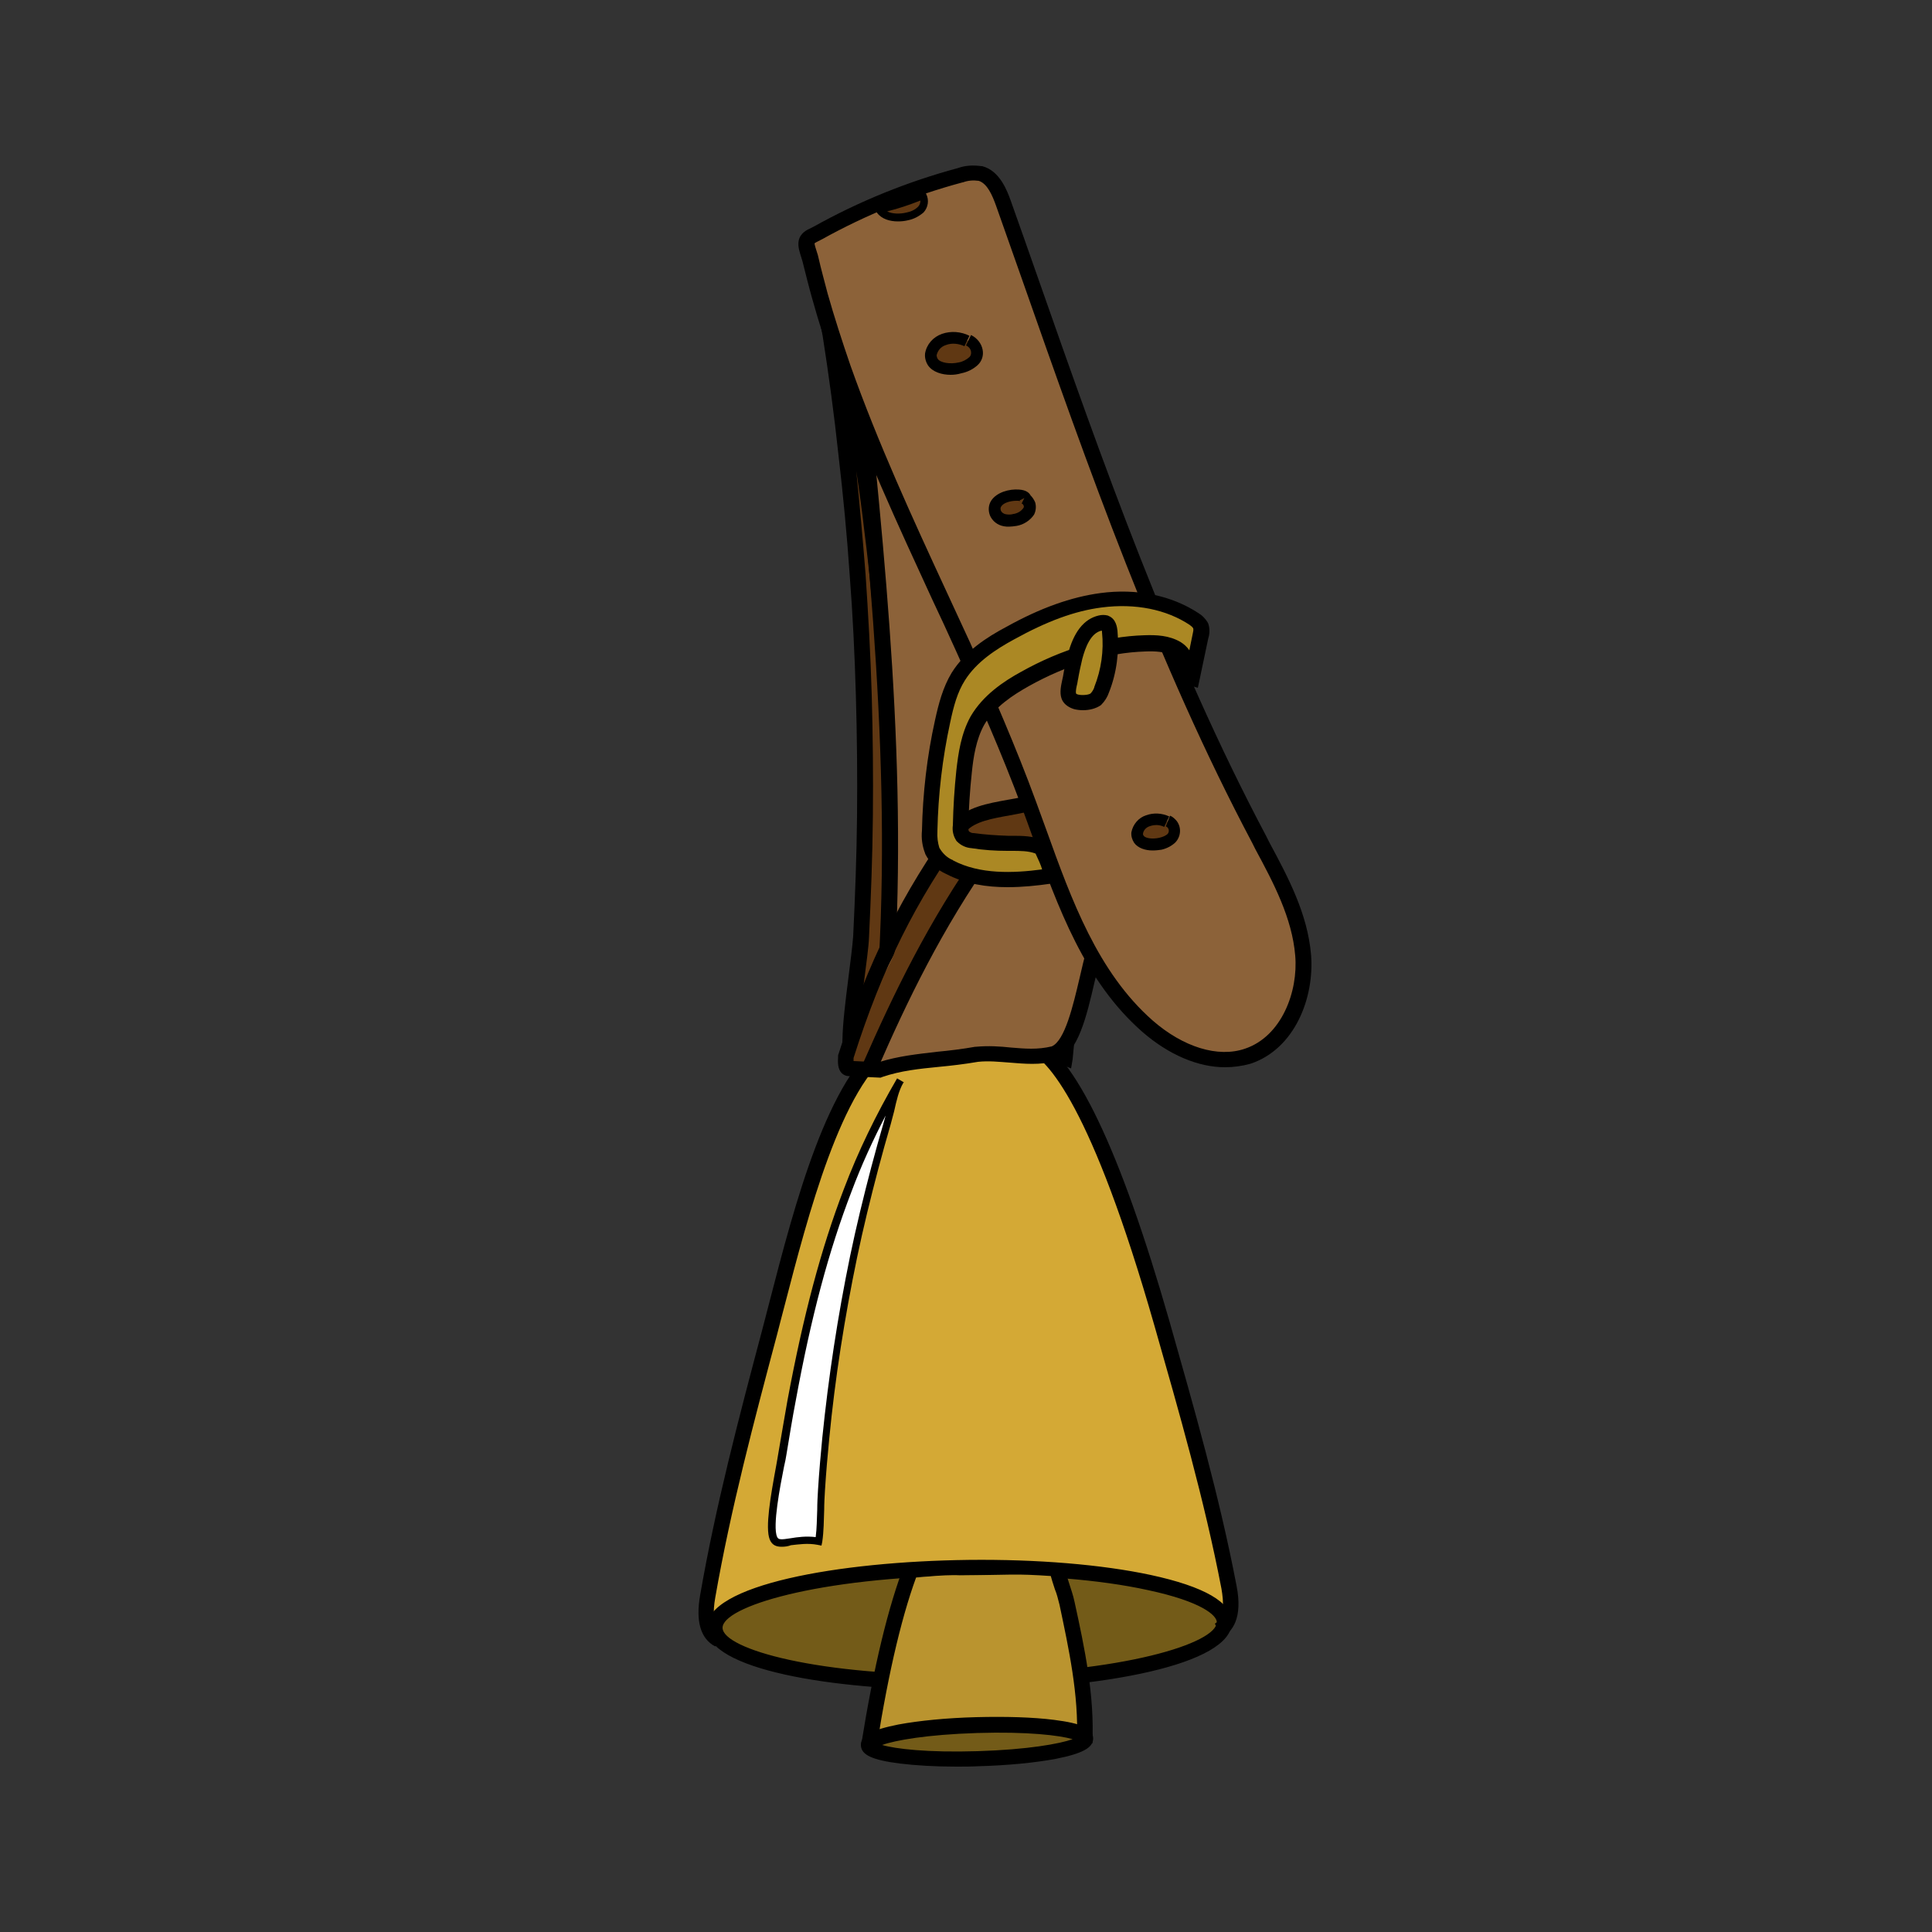 <?xml version="1.0" encoding="utf-8"?>
<!-- Generator: Adobe Illustrator 25.2.1, SVG Export Plug-In . SVG Version: 6.00 Build 0)  -->
<svg version="1.1" id="Layer_1" xmlns="http://www.w3.org/2000/svg" xmlns:xlink="http://www.w3.org/1999/xlink" x="0px" y="0px"
	 viewBox="0 0 500 500" style="enable-background:new 0 0 500 500;" xml:space="preserve">
<rect x="0" y="0" width="500" height="500" fill="#333333" stroke="none"/>
<style type="text/css">
	.st0{fill:#D4A935;}
	.st1{fill:#735B18;}
	.st2{fill:#BA942F;}
	.st3{fill:#FFFFFF;}
	.st4{fill:#603813;}
	.st5{fill:#8C6239;}
	.st6{fill:#AB8824;}
</style>
<path class="st0" d="M225.1,274.6c-21.5,44.6-35.7,92.3-42.2,141.4c-0.3,2.3,0.4,5.6,2.8,5.4c13.9-1.2,27-5.4,41-6
	c16.1-0.6,32.3-1.3,48.4-1c14.1,0.2,28.6,1.3,41.5,6.9c0.4-5.6,0.3-11.3-0.5-16.9c-1.1-7.9-3.4-15.7-5.7-23.4l-10.8-36.2
	c-5.5-18.3-10.9-36.7-17.9-54.6c-1.2-3.6-3-6.9-5.2-10c-2.3-2.8-5.2-5.1-8.4-6.8c-9.9-5.5-21.5-7.4-32.7-5.1"/>
<ellipse transform="matrix(1 -1.134438e-02 1.134438e-02 1 -4.754 2.873)" class="st1" cx="250.9" cy="420.5" rx="66" ry="14.9"/>
<g>
	<path d="M247.7,437.4c-32.7,0-64.7-5.4-64.8-16.1c-0.1-11.1,34-17.2,67.8-17.6h0c17.7-0.2,34.5,1.2,47.1,3.9c13.9,3,21,7.1,21,12.2
		c0.1,11.1-34,17.2-67.8,17.6C250,437.4,248.9,437.4,247.7,437.4z M250.8,407.7c-39.6,0.5-63.9,8.2-63.8,13.6
		c0.1,5.4,24.5,12.6,64.1,12.1c39.6-0.4,63.9-8.2,63.8-13.6c0-1.7-3.8-5.3-17.9-8.3C284.7,408.8,268.2,407.5,250.8,407.7
		L250.8,407.7z"/>
</g>
<path class="st2" d="M273.3,409.9c-0.2-0.7-0.5-1.4-0.9-2c-10.4-0.7-9.9-0.3-24-0.2c-4.2-0.3-13.1,0.8-13.2,0.9
	c-4.7,3.1-1.7,6-3.4,11c-3.1,8.9-6.9,21.1-7.7,30.4c-0.1,1.3,2.2,0,2.1,1.3c3.2-1.7,7.1-1.3,10.7-1l29,2.9c4,0.4,8.7,0.4,10.9-2.7
	c1-1.5,3.9-0.7,4-2.5c0.6-9.6-3-21.8-5.4-31.1C274.7,414.4,274.1,412.1,273.3,409.9z"/>
<g>
	<path d="M185.1,426.1c-3.8-2-5.1-6.5-3.9-13.3c4-23.1,10.1-46.2,16-68.4c0.6-2.4,1.3-4.9,2-7.7c6.4-24.7,15.1-58.5,30-68.2l2.2,3.3
		c-13.6,8.9-22.4,43.2-28.3,65.9c-0.7,2.7-1.4,5.3-2,7.7c-5.9,22.2-12,45.1-16,68.1c-0.6,3.4-0.8,7.7,1.9,9.1L185.1,426.1z"/>
</g>
<g>
	<path d="M316.3,423.7l-1.9-3.5c2.6-1.4,2.3-5.7,1.7-9.1c-4.4-22.9-11-45.8-17.3-67.9c-16.3-57-27.7-69.2-33.1-71.4l1.5-3.7
		c10.8,4.4,22.7,29.3,35.5,74c6.3,22.2,12.9,45.2,17.3,68.2C321.7,418.8,318.9,422.3,316.3,423.7z"/>
</g>
<g>
	<path d="M226.9,452l-4-0.6c3.2-20,7-35.8,11.3-46.8l3.7,1.5C233.7,416.8,230,432.3,226.9,452z"/>
</g>
<g>
	<path d="M278.7,451.2l-0.1-0.8l0.1,0c0.5-11.8-2.1-23.7-4.5-35.1c-0.4-1.6-0.7-2.8-1.2-4c-0.4-1.3-0.9-2.6-1.3-4.5l3.9-0.8
		c0.4,1.7,0.8,2.8,1.2,4.1c0.4,1.3,0.9,2.6,1.3,4.5c2.6,11.9,5.2,24.2,4.6,36.6L278.7,451.2z"/>
</g>
<ellipse transform="matrix(1 -3.088744e-02 3.088744e-02 1 -13.804 8.027)" class="st1" cx="252.9" cy="450.8" rx="28" ry="4.4"/>
<g>
	<path d="M247.5,457.2c-5.5,0-10.5-0.3-14.6-0.8c-7.1-0.9-10-2.2-10.1-4.7c-0.1-2.5,2.7-4,9.7-5.4c5.4-1,12.5-1.7,20.1-1.9l0,0
		c7.6-0.2,14.7,0,20.2,0.7c7.1,0.9,10,2.2,10.1,4.7s-2.7,4-9.7,5.4c-5.4,1-12.5,1.7-20.1,1.9C251.2,457.2,249.3,457.2,247.5,457.2z
		 M228.3,451.6c3.4,1,11.7,2,24.7,1.6c13-0.4,21.2-1.9,24.6-3.1c-3.4-1-11.7-2-24.7-1.6l0,0C239.9,448.9,231.6,450.4,228.3,451.6z"
		/>
</g>
<g>
	<path class="st3" d="M233.1,279.6c-1.8,3-2.4,7.7-3.4,11.1c-1.1,3.8-2.2,7.7-3.2,11.5c-2,7.6-3.9,15.3-5.5,23.1
		c-3.3,15.5-5.7,31.2-7.2,47c-0.4,4.5-0.8,8.9-1.1,13.4s-0.1,9-0.7,13.3c-6.2-1.2-10.6,2.1-11.9-0.9c-1.5-3.6,1.7-17.7,2.3-21.6
		c0.8-4.6,1.6-9.3,2.4-13.9c3.4-18.5,7.8-36.9,14.6-54.5C223.1,298.2,227.7,288.7,233.1,279.6z"/>
	<path d="M202.3,400.3c-1.4,0-2.5-0.4-3.1-1.9c-1.2-3,0.2-11.1,1.7-19.2c0.2-1.2,0.4-2.2,0.5-2.9c0.9-5.4,1.7-9.8,2.4-13.9
		c4.1-22,8.7-39.3,14.6-54.7c3.7-9.8,8.4-19.4,13.7-28.5c0,0,0-0.1,0.1-0.1l1.7,1c0,0,0,0.1-0.1,0.1c-1.2,2-1.8,4.7-2.4,7.4
		c-0.3,1.2-0.6,2.3-0.9,3.4c-1.1,3.8-2.2,7.7-3.2,11.5c-2,7.6-3.9,15.3-5.5,23c-3.2,15.4-5.7,31.2-7.2,46.9
		c-0.4,4.1-0.8,8.5-1.1,13.3c-0.1,1.7-0.2,3.4-0.2,5c-0.1,2.8-0.1,5.6-0.5,8.3l-0.2,1l-1-0.2c-2.6-0.5-5-0.1-6.9,0.1
		C203.9,400.2,203.1,400.3,202.3,400.3z M229.2,288.7c-3.3,6.4-6.3,12.9-8.8,19.6c-5.9,15.3-10.5,32.5-14.5,54.4
		c-0.8,4.1-1.5,8.5-2.4,13.9c-0.1,0.7-0.3,1.7-0.6,3c-1,5-3,15.4-1.8,18.1c0.3,0.8,1,0.8,3.5,0.4c1.8-0.3,4-0.6,6.5-0.3
		c0.3-2.3,0.3-4.7,0.4-7.1c0-1.7,0.1-3.4,0.2-5.1c0.3-4.9,0.7-9.2,1.1-13.4c1.6-15.8,4-31.6,7.2-47.1c1.6-7.7,3.5-15.5,5.5-23.1
		c1-3.8,2.1-7.7,3.2-11.5C228.9,289.9,229,289.3,229.2,288.7z"/>
</g>
<path class="st4" d="M230,240.9c-0.3,10.7-1.2,21.3-2.6,31.9c-2.7-0.5-5.5,6.7-7.8,2c1.7-10.7,2.8-21.6,3.2-32.4
	c0.5-10.4,0.9-20.8,1-31.2c0.1-10.4,0-20.8-0.3-31.3c-0.3-10.4-0.8-20.9-1.6-31.2c-0.7-10.4-1.7-20.8-2.9-31.1
	c-1.1-10.3-2.5-20.7-4.1-31c-0.2-1.3-0.5-2.5-0.6-3.8c2.6,2.3,4.2,5.5,4.6,8.9c0.4,4.3,1.1,8.5,1.8,12.7c1.9,10.9,3.5,21.8,4.9,32.8
	s2.4,22,3.2,33.1c0.8,11.1,1.3,22.1,1.5,33.2c0.2,11.1,0.1,22.2-0.2,33.3C230.1,238.2,230.1,239.6,230,240.9z"/>
<g>
	<path d="M222.4,278.3c-0.9,0-1.8-0.3-2.5-1c-2.9-2.8-2-11.2-0.3-24.5c0.5-4,1-7.8,1.2-10.5c0.5-10.3,0.9-20.8,1-31.1
		c0.1-10.3,0-20.9-0.3-31.2c-0.3-10.4-0.8-20.9-1.6-31.2c-0.7-10.3-1.7-20.7-2.9-31c-1.1-10.3-2.5-20.7-4.1-30.9
		c-0.1-0.4-0.1-0.7-0.2-1.1c-0.2-0.9-0.3-1.9-0.4-2.8l-0.5-5l3.8,3.3c3,2.6,4.9,6.2,5.2,10.2c0.4,4.2,1.1,8.2,1.8,12.6
		c1.9,10.9,3.5,22,4.9,33c1.3,11,2.4,22.1,3.2,33.2c0.8,11.1,1.3,22.3,1.5,33.3c0.2,11.1,0.2,22.3-0.2,33.4c0,1.3-0.1,2.6-0.1,3.9
		l0,0.2c-0.3,10.4-1.1,20.9-2.5,31.2l-0.1,0.9l-0.8,0.5c-0.4,0.2-0.7,0.5-1.1,0.7l-0.5,0.4c-1,0.8-2,1.8-2.8,2.8l-0.5,0.6l-0.7,0.1
		C222.8,278.2,222.6,278.3,222.4,278.3z M221.6,121.9c0.9,8.9,1.7,17.8,2.4,26.6l0,0c0.7,10.4,1.3,20.9,1.6,31.3
		c0.3,10.4,0.4,21,0.3,31.4c-0.1,10.4-0.5,20.9-1,31.3c-0.1,2.8-0.7,6.7-1.2,10.8c-0.8,6.2-2.3,17.1-1.3,20.4
		c0.6-0.6,1.2-1.2,1.9-1.7c0.3-0.5,0.8-0.8,1.3-1c0.1,0,0.1-0.1,0.2-0.1c1.3-9.9,2.1-19.9,2.3-29.9l0-0.2c0-1.3,0.1-2.6,0.1-3.9
		c0.4-11,0.4-22.2,0.2-33.2c-0.2-11-0.7-22.2-1.5-33.2c-0.8-11-1.8-22.1-3.2-33C223.1,132.3,222.4,127.1,221.6,121.9z"/>
</g>
<path class="st5" d="M277.8,226c0,15.9-0.8,31.9-2.4,47.8c-15.3-5.5-31.9-6.5-47.8-3c6.1-58.2,0.2-116.9-5.7-175
	c11.4,4.7,20.9,12.8,29.8,21.3c11.5,10.8,22.9,23,26.7,38.3c3.4,13.7,0.3,28.2,1.4,42.2"/>
<g>
	<path d="M277.2,276.5l-2.4-0.9c-15-5.4-31.2-6.4-46.7-2.9l-2.7,0.6l0.3-2.8c6.1-58.2,0.1-117.4-5.7-174.6l-0.3-3.3l3.1,1.3
		c12.1,5,22.1,13.8,30.4,21.7c11.9,11.2,23.4,23.6,27.3,39.3c2.1,8.6,1.8,17.4,1.4,26c-0.2,5.5-0.4,11.1,0,16.6l-4,0.3
		c-0.5-5.7-0.2-11.4,0-17c0.3-8.7,0.7-16.9-1.3-24.9c-3.6-14.7-14.7-26.6-26.1-37.4c-7.4-6.9-16-14.6-26.1-19.5
		c5.7,55.5,11.3,112.7,5.7,169.3c14.6-2.8,29.7-1.8,43.8,2.8c1.4-14.9,2.1-30.1,2.1-45l4,0c0,16-0.8,32.1-2.4,48L277.2,276.5z"/>
</g>
<path class="st5" d="M268.4,202.9c-1.2,0.4-2.5,0.8-3.7,1.4c-4.5,2.2-8.5,5.3-11.8,8.9c-7.2,7.7-12.5,17.2-17.7,26.8
	c-1.7,3.2-3.5,6.4-5.2,9.6l-9.4,17.4c-1,1.9-2.6,3.8-2.7,6c-0.1,3,2,3.4,4,3.3c1.1,0,2.1-0.1,3.2-0.2l0,0
	c11.2-0.9,23.3-4.2,35.5-2.8c3.4,0.4,6.9,1.1,10.4,0.3c8.7-2,11.1-28.9,16.2-37.2C279.1,219.9,274,220.5,268.4,202.9z"/>
<path class="st4" d="M273,208.2c-1.2,0.4-5.5-0.7-6.7-0.1c-4.4,2-14.3,2.1-17.7,5.8c-7.2,7.7-10.2,18.5-15.4,28.1
	c-1.7,3.2-1.3,4.4-3.1,7.7l-9.4,17.4c-1,1.9-2.6,3.8-2.7,6c-0.1,3,2,3.4,4,3.3c1.1,0,2.1-0.1,3.2-0.2l0,0l2.3-0.2
	c0-1.3,0.3-2.6,0.8-3.9c3.9-10.1,8.2-21.3,13.6-30c4.7-11.7,10.2-19.2,13.7-21.6c-1,4.1,18.7,8.9,20.2,0.3
	C275.3,223.4,273.8,210.9,273,208.2z"/>
<g>
	<path d="M227.9,278.9l-8.3-0.4c0,0,0,0,0,0c-0.6,0-1.3-0.3-1.8-0.8c-1-1.1-1-2.7-0.9-4.3l0-0.3l0.1-0.3
		c7.6-23.9,16.6-41.9,29.9-60.2l0.1-0.1c3.1-3.6,8.7-4.6,13.7-5.5c2.9-0.5,5.7-1,7.5-1.9l1.8,3.6c-2.3,1.2-5.4,1.7-8.6,2.3
		c-4.5,0.8-9.1,1.6-11.3,4.1c-13,17.8-21.8,35.4-29.2,58.7c0,0.2,0,0.5,0,0.8l6.5,0.3c5.1-1.6,10-2.1,15.1-2.7
		c3.2-0.3,6.5-0.7,9.9-1.3l0.2,0c3.2-0.3,6.2-0.1,9,0.2c3.6,0.3,6.9,0.6,10.6-0.3c3.4-1.5,5.5-10.5,7.2-17.7
		c1.2-5.3,2.4-10.2,4.1-13.2l3.5,2c-1.4,2.5-2.5,7.2-3.7,12.1c-2.1,9.1-4.3,18.4-9.7,20.5l-0.2,0.1c-4.4,1.1-8.3,0.7-12.1,0.4
		c-2.8-0.2-5.4-0.5-8.2-0.2c-3.5,0.6-6.9,1-10.1,1.3c-5.1,0.5-9.9,1-14.6,2.6L227.9,278.9z M219.8,274.5l0.1,0
		C219.9,274.5,219.8,274.5,219.8,274.5z"/>
</g>
<g>
	<path d="M227,276.9l-3.7-1.6c7.8-17.8,17-37,30.6-56.1c2.2-3.4,6.2-2.9,9.8-2.5c3.8,0.5,6.3,0.6,7.8-1.4l3.1,2.5
		c-3.1,3.9-7.7,3.3-11.5,2.9c-3.4-0.4-5.2-0.5-6,0.8C243.8,240.3,234.7,259.2,227,276.9z"/>
</g>
<path class="st5" d="M266.3,208.1c7.6,20.6,14.2,43,30.7,57.5c7.1,6.2,16.9,10.7,25.9,7.7c10.2-3.4,15.3-15.5,14.4-26.2
	s-6.3-20.4-11.4-29.9c-27.8-52.3-46.4-108.8-66.2-164.6c-1.1-3.2-2.7-6.9-6-7.7c-1.7-0.3-3.5-0.1-5.1,0.4c-12.9,3.4-25.3,8.5-37,15
	c-1.1,0.6-2.5,1-2.8,2.3s0.7,3.4,1,4.5c0.8,3.2,1.6,6.3,2.4,9.5c1.8,6.3,3.8,12.5,5.9,18.7c8.7,24.7,20.2,48.2,31,72
	C255.2,180.8,261.1,194.3,266.3,208.1z"/>
<g>
	<path d="M317,276.2c-6.9,0-14.5-3.2-21.3-9.1c-15-13.1-21.9-32.3-28.6-50.9c-0.9-2.5-1.8-5-2.7-7.4v0c-5.2-14-11.3-27.8-17.1-40.6
		c-2-4.4-4-8.8-6.1-13.2c-8.8-19.1-17.9-38.8-25-58.9c-2.3-6.4-4.3-12.7-6-18.8c-0.9-3.2-1.7-6.4-2.5-9.6c-0.1-0.3-0.2-0.6-0.3-1
		c-0.4-1.3-1-2.9-0.7-4.4c0.4-2,2.1-2.8,3.2-3.3c0.2-0.1,0.4-0.2,0.6-0.3c11.8-6.6,24.4-11.7,37.4-15.2c1.9-0.7,4-0.8,6.1-0.5l0.2,0
		c4.6,1.2,6.5,6.5,7.4,9c2.2,6.2,4.4,12.4,6.6,18.7c17.1,48.8,34.9,99.3,59.5,145.7l0.8,1.6c4.9,9.1,9.9,18.5,10.8,29.1
		c0.9,11.1-4.2,24.4-15.7,28.2C321.4,275.9,319.3,276.2,317,276.2z M268.1,207.4c0.9,2.5,1.8,4.9,2.7,7.4
		c6.5,18.1,13.3,36.8,27.5,49.3c7.9,6.9,16.9,9.7,23.9,7.3c9.5-3.2,13.8-14.8,13-24.1c-0.8-9.7-5.6-18.8-10.3-27.5l-0.8-1.6
		C299.4,171.6,281.6,121,264.4,72c-2.2-6.2-4.4-12.5-6.6-18.7c-1-2.8-2.3-5.8-4.5-6.5c-1.4-0.2-2.8-0.1-4.1,0.4l-0.1,0
		c-12.7,3.4-25,8.4-36.5,14.8c-0.3,0.1-0.5,0.3-0.8,0.4c-0.3,0.2-0.9,0.4-1,0.6c0,0.3,0.4,1.6,0.6,2.2c0.2,0.5,0.3,1,0.4,1.4
		c0.7,3.1,1.6,6.3,2.4,9.4c1.7,6,3.7,12.2,5.9,18.6c7.1,20,16.1,39.6,24.9,58.6c2,4.4,4.1,8.8,6.1,13.2
		C256.8,179.4,262.9,193.2,268.1,207.4L268.1,207.4z"/>
</g>
<path class="st6" d="M308.1,177.3l2.6-12.6c0.3-0.9,0.3-1.8,0-2.7c-0.4-0.7-0.9-1.2-1.6-1.6c-7-4.7-15.8-6-24.1-4.9
	s-16.2,4.4-23.5,8.5c-5.2,2.9-10.3,6.2-13.4,11.2c-2.2,3.5-3.2,7.5-4.1,11.6c-2,9.3-3.1,18.8-3.3,28.4c-0.2,1.7,0.1,3.4,0.7,5
	c1,1.9,2.6,3.4,4.6,4.2c7.8,4.1,17.1,3.5,25.8,2.3l-2.1-7.4c-2.7-1.3-5.8-1.1-8.8-1.1c-3,0-6.1-0.2-9.1-0.7c-1,0-1.9-0.4-2.6-1.1
	c-0.5-0.8-0.7-1.7-0.6-2.6c0.1-4.7,0.4-9.4,0.9-14.1c0.5-4.6,1.2-9.2,3.5-13.2c2.7-4.8,7.4-8.1,12.3-10.8c9.5-5.3,20.2-8.9,31.1-9.2
	c2.9-0.1,5.9,0.1,8.3,1.5S309.1,174.6,308.1,177.3z"/>
<g>
	<path d="M260.8,229.6c-5.4,0-10.9-0.8-15.9-3.4c-2.3-1-4.2-2.8-5.4-5.1l-0.1-0.3c-0.7-1.8-1-3.8-0.8-5.8c0.2-9.6,1.3-19.3,3.4-28.7
		c0.9-4.1,2-8.4,4.3-12.2c3.5-5.6,9.1-9.2,14.2-11.9c8.8-4.9,16.8-7.7,24.2-8.7c9.5-1.3,18.5,0.6,25.5,5.2c1,0.6,1.7,1.4,2.3,2.3
		l0.2,0.4c0.4,1.2,0.4,2.6,0,3.8l-2.4,11.4c-0.1,0.5-0.2,1-0.3,1.4l-3.8-1.1l0.2-1c0.1-2-1.2-5.3-2.7-6.1c-2.1-1.2-4.8-1.3-7.3-1.2
		c-9.8,0.3-20.2,3.4-30.2,9c-3.9,2.2-8.8,5.3-11.5,10c-2.1,3.8-2.8,8.4-3.2,12.4c-0.5,4.6-0.8,9.3-0.9,14l0,0.2c0,0.4,0,0.7,0.2,1
		c0.3,0.2,0.7,0.4,1,0.4l0.2,0c2.9,0.4,5.9,0.6,8.8,0.7l1,0c2.7,0,5.8,0,8.6,1.3l0.6,0.3l0.3,0.6c3.3,6.8,2.7,8.3,2.4,8.9
		c-0.3,0.7-0.9,1.1-1.6,1.3l-0.2,0C268.4,229.2,264.6,229.6,260.8,229.6z M243.1,219.4c0.8,1.4,2,2.6,3.5,3.2l0.1,0.1
		c6.9,3.6,15.4,3.3,23,2.3c-0.3-1.1-1-2.6-1.7-4.1c-1.8-0.7-4-0.7-6.2-0.7l-1.1,0c-3.1,0-6.2-0.2-9.3-0.7c-1.4-0.1-2.7-0.7-3.7-1.7
		l-0.2-0.2l-0.1-0.2c-0.7-1.1-1-2.5-0.8-3.8c0.1-4.7,0.4-9.5,0.9-14.2c0.5-4.4,1.2-9.5,3.7-14c3.2-5.5,8.6-9.1,13-11.5
		c10.5-5.9,21.6-9.2,32-9.5c3-0.1,6.4,0,9.4,1.8c0.8,0.5,1.6,1.2,2.2,2.1l0.9-4.4c0.1-0.4,0.2-0.9,0.1-1.3c-0.2-0.3-0.4-0.5-0.7-0.7
		l-0.1-0.1c-6.1-4.1-14.2-5.7-22.8-4.6c-7.1,0.9-14.3,3.6-22.8,8.3c-4.6,2.5-9.7,5.8-12.7,10.6c-1.9,3-2.9,6.6-3.8,10.9
		c-2,9.2-3.1,18.6-3.3,28l0,0.1C242.5,216.7,242.7,218.1,243.1,219.4z"/>
</g>
<path class="st6" d="M278.2,170c0.9-3.8,2.8-8.1,6.6-8.9c0.4-0.1,0.9-0.1,1.3,0c0.8,0.3,1,1.3,1.1,2.2c0.5,5.1-0.2,10.3-2.1,15.1
	c-0.3,0.9-0.8,1.8-1.5,2.5c-1.5,1.2-6.2,1.3-6.9-0.9c-0.4-1.3,0.2-3.3,0.5-4.6C277.4,173.6,277.7,171.8,278.2,170z"/>
<g>
	<path d="M280.3,183.8c-0.8,0-1.7-0.1-2.4-0.3c-1.6-0.5-2.8-1.5-3.2-2.8c-0.5-1.5-0.1-3.3,0.2-4.7c0.1-0.3,0.1-0.6,0.2-0.9
		c0.3-1.9,0.7-3.7,1.2-5.5l0,0c1.5-6,4.2-9.4,8-10.3c0.8-0.2,1.6-0.2,2.4,0l0.2,0.1c2,0.8,2.2,3.1,2.3,3.8c0.5,5.4-0.2,11-2.2,16
		c-0.4,1.2-1.1,2.3-2,3.2l-0.1,0.1C283.6,183.4,281.9,183.8,280.3,183.8z M280.1,170.5c-0.4,1.7-0.8,3.5-1.1,5.3
		c-0.1,0.3-0.1,0.7-0.2,1.1c-0.2,0.8-0.5,2.1-0.3,2.6c0.4,0.5,2.9,0.5,3.7,0c0.4-0.4,0.8-1,1-1.6l0-0.1c1.8-4.5,2.5-9.4,2-14.2
		c0-0.2,0-0.3-0.1-0.4C282.3,163.8,280.9,167.5,280.1,170.5z"/>
</g>
<g>
	<path class="st4" d="M265.4,128.9c-0.2-0.5-1-0.7-1.7-0.7c-2.3-0.2-4.9,0.6-5.9,2.2s0,3.8,2.3,4.3c0.9,0.1,1.8,0.1,2.6-0.1
		c1.4-0.2,2.7-1.1,3.6-2.3c0.6-1.2,0.1-2.6-1-3.3c0,0,0,0,0,0"/>
	<path d="M261.1,136.3c-0.4,0-0.8,0-1.3-0.1c-1.7-0.3-3-1.4-3.6-2.8c-0.5-1.3-0.4-2.7,0.3-3.8c1.4-2.2,4.7-3.1,7.2-2.9
		c1.9,0.1,2.7,0.9,3,1.5l0,0c0.5,0.5,0.9,1.1,1.2,1.8c0.3,1,0.2,2.1-0.2,3l-0.1,0.2c-1,1.5-2.7,2.6-4.5,2.9
		C262.4,136.2,261.7,136.3,261.1,136.3z M263.1,129.6c-1.8,0-3.5,0.6-4,1.5c-0.3,0.4-0.1,0.8-0.1,1c0.2,0.5,0.7,0.9,1.4,1
		c0.6,0.1,1.3,0.1,1.9-0.1l0.1,0c1-0.2,1.9-0.7,2.5-1.6c0.1-0.2,0.1-0.4,0-0.6c-0.1-0.2-0.2-0.4-0.5-0.5l0.7-1.4l-1.2,0.6
		c0.1,0.2,0.2,0.2,0.2,0.2c0,0-0.3-0.1-0.7-0.1C263.4,129.6,263.2,129.6,263.1,129.6z"/>
</g>
<g>
	<path class="st4" d="M250.2,88.3c-1.9-0.9-4-1.1-6-0.4c-1.8,0.5-3.1,2-3.4,3.9c-0.1,0.7,0.1,1.4,0.5,2c1.3,1.8,4.5,2.1,7,1.5
		c1.3-0.3,2.5-0.9,3.4-1.7c1.6-1.7,1-4.3-1.3-5.5"/>
	<path d="M246,97c-2.2,0-4.6-0.7-5.8-2.4c-0.6-0.9-0.9-2-0.8-3l0-0.1c0.4-2.4,2.1-4.3,4.4-5.1c2.3-0.8,4.9-0.6,7.1,0.5l-1.3,2.7
		c-1.5-0.7-3.3-0.9-4.8-0.3c-1.3,0.4-2.1,1.4-2.4,2.6c0,0.3,0.1,0.7,0.3,1c0.7,1,3.2,1.4,5.4,0.9c1.1-0.2,2-0.7,2.8-1.4
		c0.3-0.3,0.5-0.8,0.4-1.4c-0.1-0.7-0.6-1.3-1.3-1.6l1.3-2.7c1.6,0.8,2.7,2.2,3,3.8c0.3,1.5-0.2,3-1.3,4c-1.2,1.1-2.7,1.8-4.2,2.1
		C247.8,96.9,246.9,97,246,97z"/>
</g>
<g>
	<path class="st4" d="M238.8,50.7c0.6,1.2,0.4,2.7-0.6,3.6c-1,0.9-2.2,1.5-3.4,1.7c-2.5,0.6-5.7,0.3-7-1.5c-0.1-0.1-0.1-0.2-0.2-0.4
		C231.5,53.3,235.2,52.1,238.8,50.7z"/>
	<path d="M232.4,57.3c-2.1,0-4.2-0.6-5.4-2.2c-0.1-0.2-0.2-0.3-0.3-0.5l-0.6-1.1l1.3-0.3c3.8-0.9,7.5-2,11.1-3.5l0.8-0.3l0.4,0.8
		c0.8,1.6,0.5,3.5-0.7,4.8c-1.2,1-2.5,1.7-4,2C234.2,57.2,233.3,57.3,232.4,57.3z M229.6,54.7c1.3,0.7,3.4,0.7,5,0.3
		c1.1-0.2,2.2-0.7,3-1.5c0.4-0.4,0.6-1,0.6-1.6C235.4,53,232.5,54,229.6,54.7z"/>
</g>
<g>
	<path class="st4" d="M302,212.7c-1.5-0.7-3.3-0.8-4.9-0.2c-1.4,0.5-2.5,1.7-2.8,3.1c-0.1,0.6,0.1,1.2,0.4,1.6
		c1,1.4,3.6,1.6,5.7,1.1c1-0.2,2-0.7,2.8-1.4c1-1.1,1-2.8-0.1-3.8c-0.2-0.2-0.5-0.4-0.9-0.6"/>
	<path d="M298.3,220.1c-1.9,0-3.8-0.6-4.8-2c-0.5-0.8-0.8-1.7-0.7-2.7c0.4-2.1,1.9-3.8,3.8-4.4c1.9-0.7,4.1-0.6,6,0.3l-1.3,2.7
		c-1.2-0.6-2.5-0.6-3.7-0.2c-1,0.3-1.7,1.1-1.8,2c0,0.1,0,0.3,0.2,0.5c0.5,0.7,2.4,0.9,4.1,0.5c0.8-0.2,1.6-0.5,2.1-1
		c0.4-0.5,0.4-1.2-0.1-1.7c-0.1-0.1-0.2-0.2-0.4-0.2l1.1-2.8c0.5,0.2,0.9,0.5,1.3,0.9c1.7,1.6,1.7,4.3,0.1,6l-0.1,0.1
		c-1,0.9-2.2,1.5-3.5,1.8C300,220,299.1,220.1,298.3,220.1z"/>
</g>
</svg>
